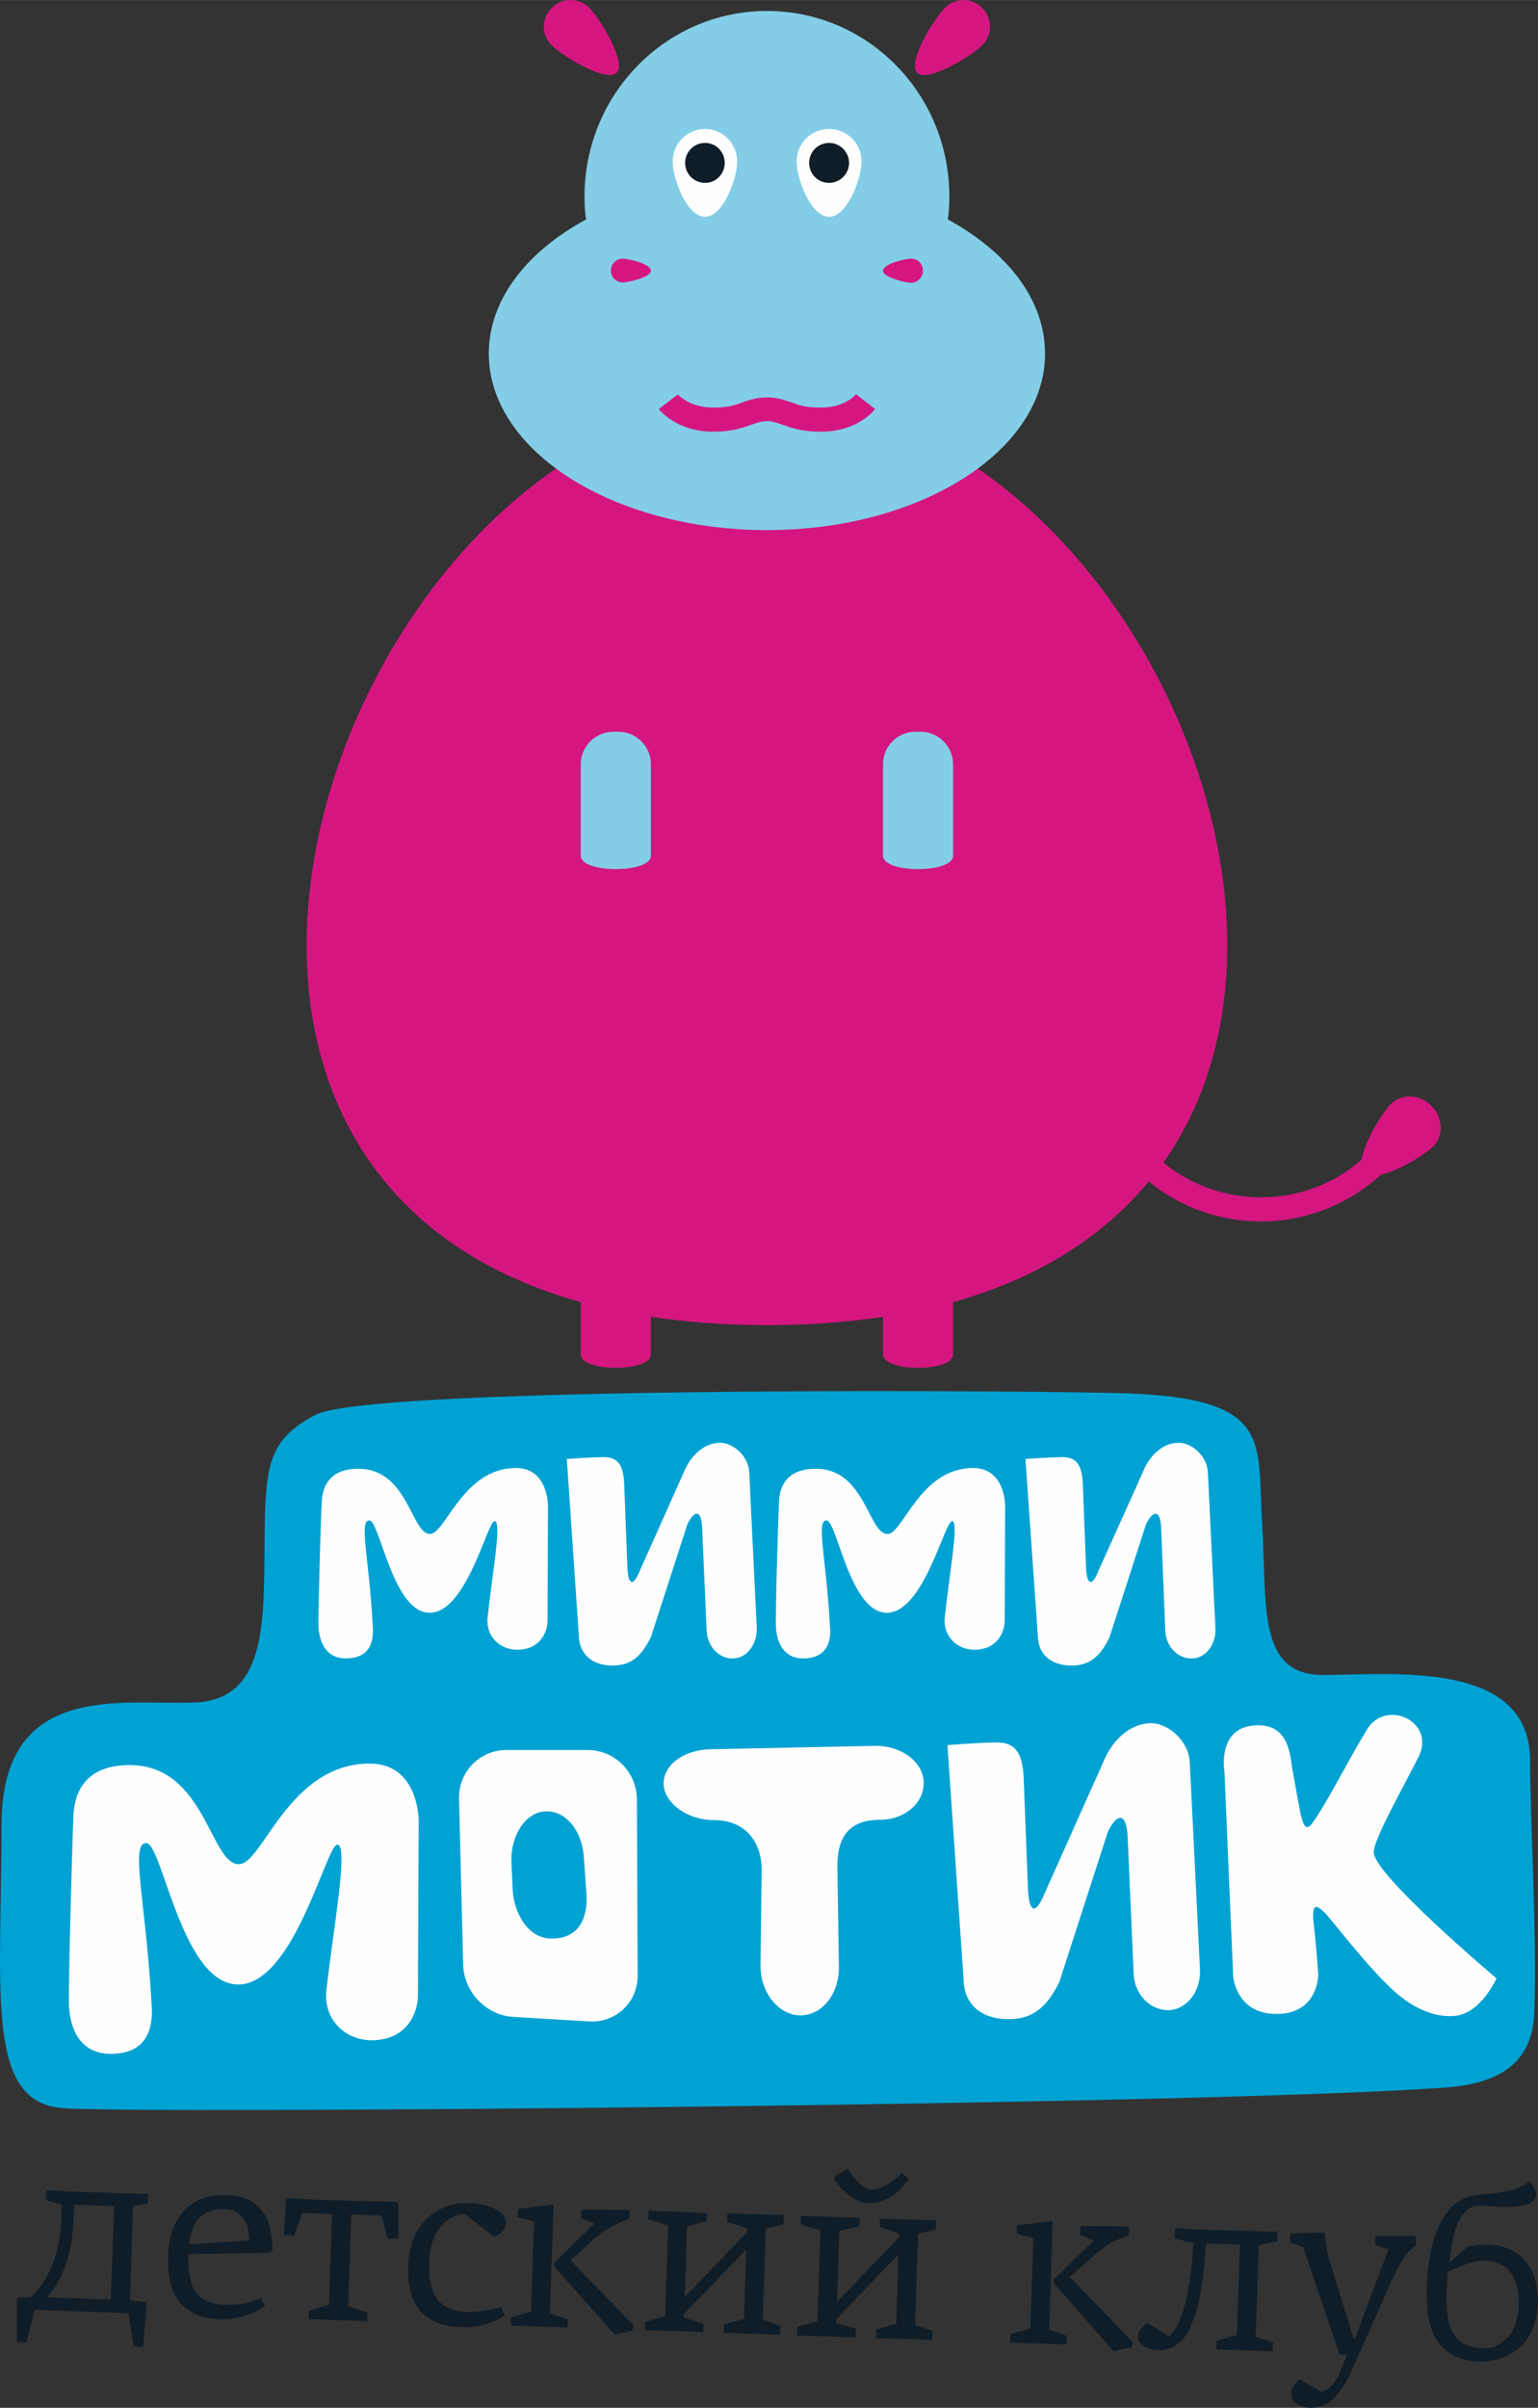 <?xml version="1.0" encoding="UTF-8"?> <!-- Creator: CorelDRAW X7 --> <svg xmlns="http://www.w3.org/2000/svg" xmlns:xlink="http://www.w3.org/1999/xlink" xml:space="preserve" width="223.577mm" height="349.926mm" style="shape-rendering:geometricPrecision; text-rendering:geometricPrecision; image-rendering:optimizeQuality; fill-rule:evenodd; clip-rule:evenodd" viewBox="0 0 4081 6387"><rect x="0" y="0" width="4081" height="6387" fill="#333333" stroke="none"/> <defs> <style type="text/css"> <![CDATA[ .fil1 {fill:#00A2D4;fill-rule:nonzero} .fil4 {fill:#0F1D28;fill-rule:nonzero} .fil2 {fill:#83CEE6;fill-rule:nonzero} .fil0 {fill:#D51681;fill-rule:nonzero} .fil3 {fill:#FEFEFE;fill-rule:nonzero} ]]> </style> </defs> <g id="Слой_x0020_1">  <g id="_2004462208192"> <path class="fil0" d="M3798 2933c-31,-31 -79,-33 -108,-4 -21,21 -69,98 -77,147 -76,67 -171,100 -267,100 -92,0 -184,-31 -259,-92 497,-705 -173,-2026 -1052,-2026 -1086,0 -1853,2017 -494,2396l0 139c0,47 186,47 186,0l0 -100c95,14 197,22 308,22 111,0 214,-8 308,-22l0 100c0,47 186,47 186,0l0 -139c232,-65 402,-178 519,-320 87,71 193,106 298,106 114,0 228,-42 318,-124 49,-11 118,-54 139,-75 28,-28 26,-77 -5,-108z"></path> <path class="fil1" d="M837 3753c-124,66 -134,128 -135,339 -2,213 5,415 -184,424 -189,9 -514,-62 -514,326 0,442 -44,734 162,750 194,16 3054,-8 3674,-55 122,-10 225,-53 231,-196 8,-189 -11,-531 -11,-671 0,-270 -371,-227 -549,-227 -176,0 -149,-184 -162,-405 -14,-220 33,-334 -391,-343 -423,-9 -1985,-14 -2121,58z"></path> <path class="fil2" d="M1727 2270c0,47 -186,47 -186,0l0 -243c0,-47 39,-86 86,-86l14 0c48,0 86,39 86,86l0 243z"></path> <path class="fil2" d="M2529 2270c0,47 -186,47 -186,0l0 -243c0,-47 38,-86 86,-86l14 0c47,0 86,39 86,86l0 243z"></path> <path class="fil2" d="M2515 582c3,-20 4,-40 4,-61 0,-272 -216,-492 -484,-492 -267,0 -484,220 -484,492 0,21 1,41 4,61 -158,86 -258,213 -258,356 0,258 331,468 738,468 407,0 738,-210 738,-468 0,-143 -100,-270 -258,-356z"></path> <path class="fil0" d="M2434 193c27,27 145,-45 172,-73 28,-27 28,-72 0,-99 -27,-28 -72,-28 -99,0 -28,27 -101,145 -73,172z"></path> <path class="fil0" d="M1636 193c-27,27 -145,-45 -172,-73 -28,-27 -28,-72 0,-99 27,-28 72,-28 100,0 27,27 100,145 72,172z"></path> <path class="fil0" d="M2343 718c0,17 58,32 75,32 17,0 31,-15 31,-32 0,-18 -14,-32 -31,-32 -17,0 -75,14 -75,32z"></path> <path class="fil0" d="M1727 718c0,-18 -58,-32 -75,-32 -17,0 -31,14 -31,32 0,17 14,31 31,31 17,0 75,-14 75,-31z"></path> <path class="fil3" d="M2114 428c0,48 38,147 86,147 47,0 86,-99 86,-147 0,-48 -39,-86 -86,-86 -48,0 -86,38 -86,86z"></path> <path class="fil4" d="M2147 432c0,29 23,53 53,53 29,0 53,-24 53,-53 0,-29 -24,-53 -53,-53 -30,0 -53,24 -53,53z"></path> <path class="fil3" d="M1785 428c0,47 38,147 86,147 47,0 85,-100 85,-147 0,-47 -38,-86 -85,-86 -48,0 -86,39 -86,86z"></path> <path class="fil4" d="M1818 432c0,29 23,53 53,53 29,0 52,-24 52,-53 0,-29 -23,-53 -52,-53 -30,0 -53,24 -53,53z"></path> <path class="fil0" d="M2084 1129c-22,-7 -32,-12 -49,-12 -17,0 -27,5 -49,12 -21,8 -50,16 -94,16 -95,0 -141,-56 -144,-60l51 -39 0 0c1,1 2,2 3,4 4,3 9,7 17,12 15,9 38,19 73,19 37,0 55,-5 73,-12 18,-6 40,-15 70,-15 31,0 52,9 70,15 18,7 36,12 74,12 59,0 88,-30 92,-35l1 0 50 39c-3,4 -48,60 -143,60 -1,0 -1,0 -2,0 -43,0 -72,-8 -93,-16z"></path> <path class="fil4" d="M345 6101l43 6 1 4 -9 114 -25 -1 -14 -88 -249 -9 -22 87 -25 -1 0 -115 2 -3 35 -2c15,-14 28,-30 38,-47 10,-17 18,-34 24,-53 7,-19 11,-38 14,-59 3,-21 5,-42 5,-65l1 -21 -42 -12 1 -26c13,1 24,1 34,2 9,0 19,1 28,1 9,0 18,1 28,1 10,0 21,1 34,1 13,1 25,1 37,1 12,1 24,1 35,2 12,0 24,0 36,1 12,0 24,0 38,0l-1 25 -39 8 -8 249zm-148 -253l0 0 -1 22c-1,23 -2,44 -5,65 -2,20 -6,39 -12,57 -5,18 -12,36 -21,53 -9,17 -19,33 -32,49l168 6 9 -248 -106 -4z"></path> <path class="fil4" d="M716 5976l-216 3c-1,22 0,41 3,58 3,16 8,30 15,42 8,11 19,19 32,25 14,6 31,9 51,10 10,0 23,-1 39,-3 16,-2 34,-7 53,-15l10 21c-16,11 -34,20 -55,26 -21,7 -42,10 -63,9 -26,-1 -47,-5 -66,-13 -18,-9 -33,-20 -44,-34 -11,-14 -19,-32 -23,-52 -5,-20 -7,-43 -6,-68 0,-20 3,-39 9,-59 5,-20 14,-37 26,-53 12,-16 28,-28 47,-38 20,-9 44,-13 73,-12 27,0 48,6 64,15 16,10 29,22 37,36 9,14 14,30 17,47 3,17 4,34 4,49l-7 6zm-123 -116l0 0c-18,-1 -32,2 -43,8 -12,6 -21,14 -28,23 -6,10 -11,20 -14,31 -3,11 -5,21 -5,31l158 -10c0,-8 -1,-17 -2,-27 -2,-9 -5,-18 -9,-26 -5,-8 -12,-15 -21,-21 -9,-6 -21,-9 -36,-9z"></path> <path class="fil4" d="M975 6134l-1 23 -155 -5 1 -23 53 -15 8 -241 -79 -3c-4,9 -7,19 -11,30 -4,11 -8,22 -11,31l-27 -3 6 -94 8 -3c12,1 24,1 35,2 10,0 21,1 32,2 11,0 22,1 34,1 13,0 26,1 40,1 26,1 49,2 71,2 21,1 45,1 70,1l8 4 0 94 -28 1 -17 -62 -80 -3 -8 244 51 16z"></path> <path class="fil4" d="M1246 5844c14,1 26,2 38,5 12,3 22,6 31,11 8,5 15,10 20,16 5,6 7,13 7,20 -1,10 -4,17 -10,24 -6,6 -13,10 -21,13l-79 -61c-17,2 -31,8 -43,16 -11,8 -21,18 -28,30 -7,11 -13,24 -16,38 -4,15 -6,29 -6,44 -2,43 5,76 21,98 15,22 42,33 82,35 5,0 11,0 18,-1 8,-1 16,-1 24,-3 8,-1 16,-2 24,-4 8,-2 16,-4 22,-6l9 23c-15,11 -33,19 -54,24 -21,6 -41,8 -60,7 -48,-1 -85,-15 -109,-42 -24,-27 -35,-68 -33,-124 1,-22 5,-43 12,-63 7,-20 17,-37 31,-52 14,-15 30,-27 50,-36 20,-9 43,-13 70,-12z"></path> <path class="fil4" d="M1459 6136l47 16 0 22 -150 -5 0 -22 53 -15 8 -239 -44 -12 1 -22 91 -11 4 2 -10 286zm55 -140l0 0 168 173 -4 13 -47 11 -160 -181 0 -10 106 -104 -35 -14 1 -23 128 1 -1 24c-17,5 -33,12 -49,21 -16,9 -33,21 -49,36l-58 53z"></path> <polygon class="fil4" points="1982,5911 1930,5894 1930,5871 2080,5876 2079,5900 2032,5912 2024,6154 2071,6169 2070,6193 1920,6188 1921,6166 1974,6151 1980,5967 1815,6138 1815,6148 1867,6164 1866,6186 1711,6181 1712,6159 1765,6144 1773,5903 1720,5887 1721,5864 1876,5870 1875,5892 1823,5905 1817,6093 1982,5921 "></polygon> <path class="fil4" d="M2387 5925l-53 -18 1 -22 149 5 -1 24 -47 11 -8 243 47 15 -1 24 -149 -5 0 -23 53 -15 6 -184 -165 172 0 10 52 15 0 23 -156 -5 1 -23 53 -15 8 -241 -52 -15 0 -23 156 5 -1 23 -53 12 -6 188 165 -172 1 -9zm-172 -153l0 0 35 -19c4,7 9,14 14,21 6,7 11,13 17,18 5,5 11,8 16,11 5,3 10,5 14,5 4,0 9,0 14,-1 5,-1 11,-3 17,-6 7,-3 15,-7 23,-13 9,-6 18,-14 28,-24l19 16c-19,25 -37,42 -55,51 -18,9 -35,14 -51,13 -10,0 -20,-2 -29,-6 -9,-4 -17,-9 -25,-15 -8,-6 -15,-13 -22,-20 -6,-7 -11,-15 -16,-22l1 -9z"></path> <path class="fil4" d="M2784 6180l47 16 -1 23 -150 -5 1 -23 53 -15 8 -239 -44 -12 0 -22 92 -11 3 2 -9 286zm55 -140l0 0 167 173 -4 13 -47 11 -159 -181 0 -9 106 -104 -36 -14 1 -24 128 1 0 24c-17,5 -34,12 -50,21 -16,10 -32,22 -48,37l-58 52z"></path> <path class="fil4" d="M3102 6197c7,-6 14,-15 20,-26 7,-11 13,-25 18,-44 6,-19 11,-43 16,-71 4,-29 8,-64 11,-106l-50 -12 1 -27c14,0 26,0 35,1 10,1 19,1 27,2 9,0 19,0 28,1 10,0 23,1 38,1 14,1 28,1 39,1 12,1 24,1 35,1 10,0 22,1 33,1 11,0 23,0 37,1l-1 26 -49 9 -8 244 46 14 -1 24 -149 -5 0 -23 54 -15 8 -240 -90 -3c-3,49 -8,92 -14,128 -6,36 -14,65 -25,88 -10,24 -22,41 -37,51 -14,11 -32,17 -51,16 -16,-1 -29,-4 -39,-11 -10,-7 -15,-15 -14,-26 0,-6 2,-12 6,-17 3,-6 9,-12 18,-18l58 35z"></path> <path class="fil4" d="M3595 6204l89 -237 -35 -12 1 -24 106 0 2 25c-14,9 -26,22 -36,38 -9,15 -19,34 -29,55l-108 243c-13,29 -29,53 -46,70 -18,17 -39,25 -63,25 -14,-1 -26,-5 -36,-11 -10,-7 -14,-16 -14,-27 0,-6 2,-13 7,-20 4,-8 10,-13 17,-17l56 32c7,-1 14,-4 19,-9 6,-4 11,-9 15,-15 4,-6 8,-11 11,-17 2,-6 5,-12 7,-16l16 -40 -20 -2 -96 -284 -35 -13 1 -24 92 -2c0,10 2,23 4,37 2,15 5,28 9,41l63 204 3 0z"></path> <path class="fil4" d="M3924 6264c-31,-1 -55,-8 -74,-20 -19,-11 -33,-27 -43,-45 -9,-18 -15,-39 -18,-62 -3,-23 -4,-47 -3,-71 1,-40 6,-74 13,-104 7,-30 17,-55 28,-75 12,-20 25,-35 40,-45 16,-11 32,-17 49,-19 13,-1 26,-3 39,-4 12,-1 25,-3 37,-5 12,-2 23,-5 34,-10 11,-4 22,-10 32,-18 12,13 18,25 18,35 0,13 -9,22 -27,27 -17,5 -40,7 -68,6 -9,-1 -19,-1 -29,-2 -9,-1 -18,-1 -25,-2 -15,0 -28,5 -37,15 -10,10 -18,22 -24,38 -6,15 -10,31 -13,49 -3,18 -6,35 -7,50l46 -41c10,-3 21,-5 30,-6 10,-1 20,-1 29,-1 20,1 38,5 55,12 16,7 30,18 41,31 12,13 20,30 26,49 6,20 8,42 7,67 0,21 -4,41 -11,59 -7,19 -17,35 -30,49 -14,14 -30,24 -49,32 -19,8 -41,11 -66,11zm18 -267l0 0c-16,-1 -32,2 -49,8 -17,6 -34,13 -51,22 -2,17 -3,36 -4,56 0,20 0,40 3,57 2,18 6,33 13,46 7,13 17,23 29,31 13,7 29,11 48,12 17,1 32,-2 44,-9 12,-7 22,-16 31,-26 8,-11 14,-23 17,-36 4,-14 7,-27 7,-40 1,-21 -1,-39 -5,-54 -4,-15 -10,-27 -18,-37 -8,-10 -17,-17 -28,-22 -12,-5 -24,-8 -37,-8z"></path> <path class="fil3" d="M1690 4772c-1,-72 -59,-130 -131,-130l-215 0c-71,0 -128,58 -126,130l11 440c2,72 61,134 133,138l201 12c71,4 129,-50 129,-122l-2 -468zm-232 370l0 0c-57,-3 -96,-67 -98,-136l-3 -69c-2,-69 38,-129 88,-132 55,-4 98,49 104,118l7 100c5,83 -34,122 -98,119z"></path> <path class="fil3" d="M1895 4828c-71,0 -131,-44 -134,-94 -3,-51 53,-93 125,-94l433 -9c71,-2 131,42 132,97 1,55 -51,99 -115,99 -92,0 -115,56 -114,128l4 264c0,72 -46,128 -104,127 -58,-2 -105,-62 -104,-134l3 -250c1,-72 -40,-134 -126,-134z"></path> <path class="fil3" d="M1504 3870c0,0 55,-4 95,-5 41,-1 54,22 57,66l9 232c3,44 16,44 33,3l117 -262c17,-41 52,-77 96,-77 33,0 75,34 77,78l20 412c2,44 -26,80 -60,82 -37,3 -71,-29 -73,-74l-12 -274c-2,-44 -19,-48 -39,-8l-97 300c-20,39 -44,75 -101,75 -58,0 -88,-33 -90,-77l-32 -471z"></path> <path class="fil3" d="M2721 3870c0,0 56,-4 95,-5 41,-1 54,22 57,66l9 232c3,44 17,44 33,3l118 -262c16,-41 51,-77 95,-77 33,0 75,34 77,78l20 412c3,44 -25,80 -59,82 -38,3 -72,-29 -74,-74l-11 -274c-2,-44 -20,-48 -40,-8l-97 300c-19,39 -44,75 -100,75 -59,0 -89,-33 -90,-77l-33 -471z"></path> <path class="fil3" d="M2514 4629c0,0 74,-6 126,-7 55,-2 72,29 76,88l12 308c4,59 22,58 44,4l156 -349c22,-54 68,-102 127,-102 43,0 99,45 102,104l27 548c3,59 -34,105 -79,109 -50,3 -95,-39 -97,-98l-16 -364c-3,-59 -26,-64 -52,-12l-129 399c-26,52 -59,99 -134,99 -78,0 -118,-43 -120,-102l-43 -625z"></path> <path class="fil3" d="M918 4399c-59,0 -71,-53 -73,-84 -1,-31 6,-292 9,-333 2,-41 22,-86 97,-86 132,0 140,173 190,173 41,0 87,-175 228,-175 86,0 85,100 85,100 0,0 -1,277 -1,303 0,33 -20,79 -81,79 -46,0 -84,-36 -78,-87 11,-107 38,-251 19,-254 -19,-4 -74,243 -173,243 -98,0 -132,-245 -160,-245 -28,0 -1,97 9,277 1,20 8,89 -71,89z"></path> <path class="fil3" d="M294 5448c-90,0 -109,-80 -111,-128 -2,-47 9,-445 12,-508 4,-62 35,-130 149,-130 201,0 213,263 290,263 63,0 132,-267 347,-267 131,0 130,152 130,152 0,0 -2,423 -2,462 0,50 -31,120 -123,120 -70,0 -128,-55 -120,-132 18,-162 59,-382 30,-387 -29,-6 -114,371 -264,371 -150,0 -201,-375 -244,-375 -43,0 -2,149 14,423 2,30 12,136 -108,136z"></path> <path class="fil3" d="M2131 4399c-58,0 -71,-53 -72,-84 -2,-31 6,-292 8,-333 2,-41 22,-86 98,-86 131,0 139,173 190,173 41,0 86,-175 227,-175 86,0 85,100 85,100 0,0 -1,277 -1,303 0,33 -20,79 -81,79 -45,0 -84,-36 -78,-87 11,-107 38,-251 20,-254 -20,-4 -75,243 -174,243 -98,0 -132,-245 -160,-245 -28,0 -1,97 9,277 2,20 8,89 -71,89z"></path> <path class="fil3" d="M3532 5093c37,45 112,140 171,192 68,59 125,66 160,62 61,-8 98,-79 108,-99 0,0 -326,-275 -326,-335 0,-36 88,-189 120,-255 44,-92 -88,-153 -138,-70 -45,74 -98,177 -128,223 -24,37 -36,59 -49,-5 -8,-41 -17,-92 -22,-121 -6,-43 -15,-116 -102,-108 -97,9 -77,122 -77,122l23 539c-1,-21 -6,109 122,104 105,-4 104,-105 104,-105 0,0 -6,-84 -12,-132 -6,-55 3,-64 46,-12z"></path> </g> </g> </svg> 